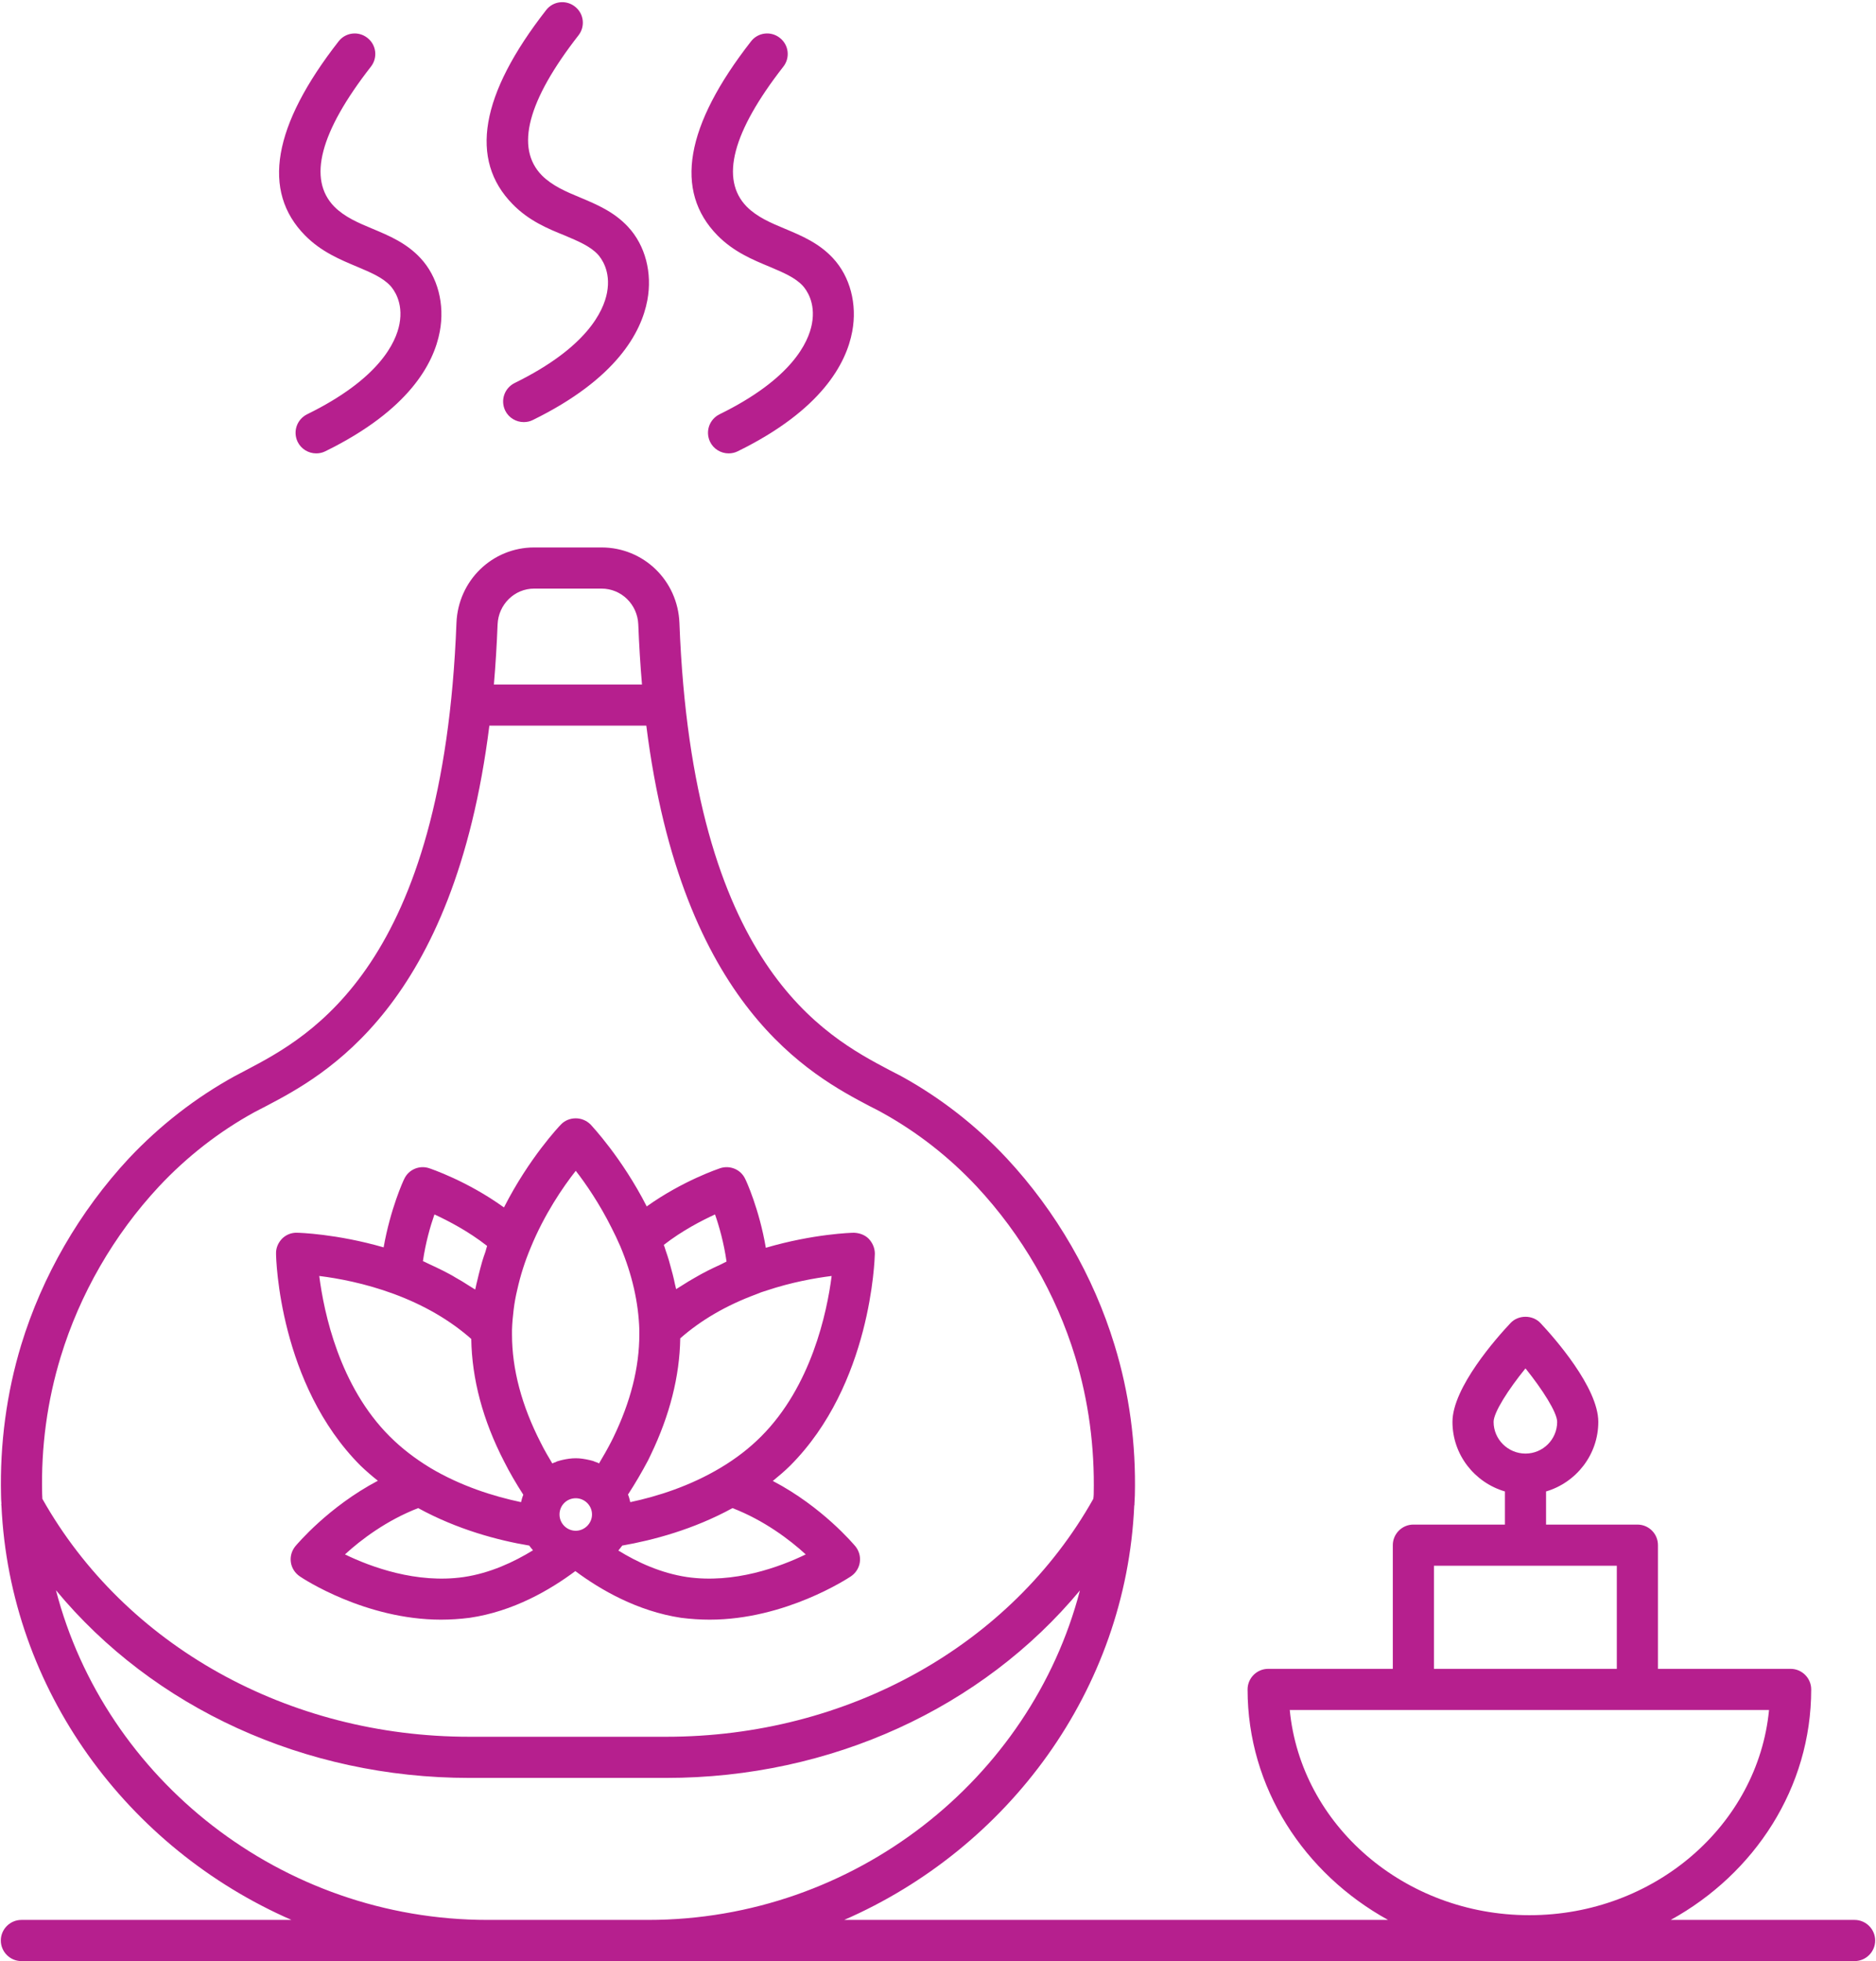 <?xml version="1.0" encoding="UTF-8" standalone="no"?><svg xmlns="http://www.w3.org/2000/svg" xmlns:xlink="http://www.w3.org/1999/xlink" fill="#000000" height="95.3" preserveAspectRatio="xMidYMid meet" version="1" viewBox="4.4 2.3 91.2 95.3" width="91.2" zoomAndPan="magnify"><g id="change1_1"><path d="M41.97,74.26c0.29-0.24,0.58-0.48,0.84-0.74c3.95-3.95,4.11-10.04,4.12-10.3c0-0.27-0.11-0.53-0.3-0.73 c-0.19-0.19-0.45-0.28-0.72-0.29c-0.09,0-1.96,0.05-4.28,0.73c-0.32-1.88-0.96-3.27-1-3.34c-0.21-0.46-0.73-0.68-1.21-0.53 c-0.08,0.03-1.81,0.6-3.58,1.86c-1.21-2.37-2.67-3.91-2.73-3.98c-0.19-0.19-0.45-0.3-0.72-0.3c-0.28,0-0.54,0.11-0.72,0.3 c-0.08,0.08-1.55,1.63-2.77,4.03c-1.79-1.29-3.56-1.88-3.65-1.91c-0.47-0.15-0.99,0.07-1.2,0.53c-0.04,0.07-0.67,1.45-1,3.32 c-2.29-0.66-4.13-0.71-4.21-0.71c-0.28-0.01-0.54,0.1-0.73,0.29c-0.19,0.2-0.3,0.46-0.29,0.73c0,0.26,0.16,6.35,4.11,10.3 c0.26,0.25,0.55,0.5,0.84,0.73c-2.41,1.27-3.93,3.09-4.01,3.18c-0.18,0.22-0.26,0.5-0.22,0.78c0.04,0.28,0.2,0.53,0.44,0.69 c0.14,0.1,3.18,2.1,6.86,2.1c0.45,0,0.92-0.03,1.39-0.09c2.13-0.31,3.92-1.36,5.14-2.27c1.22,0.91,3.02,1.95,5.14,2.27 C37.98,80.97,38.45,81,38.9,81c3.68,0,6.72-2.01,6.86-2.1c0.24-0.16,0.4-0.41,0.44-0.69c0.04-0.28-0.04-0.56-0.22-0.78 C45.9,77.34,44.38,75.52,41.97,74.26z M39.16,61.31c0.2,0.57,0.43,1.38,0.56,2.29c-0.1,0.05-0.2,0.1-0.3,0.15 c-0.22,0.1-0.43,0.2-0.63,0.3c-0.21,0.11-0.42,0.22-0.62,0.34c-0.2,0.11-0.39,0.23-0.58,0.35c-0.1,0.07-0.22,0.13-0.32,0.2 c-0.02-0.09-0.04-0.17-0.06-0.25c-0.03-0.16-0.07-0.32-0.11-0.48c-0.06-0.22-0.12-0.44-0.18-0.66c-0.05-0.16-0.1-0.33-0.16-0.49 c-0.03-0.09-0.05-0.18-0.09-0.27C37.57,62.09,38.51,61.61,39.16,61.31z M35.91,73.25l0.13-0.27c0.92-1.91,1.4-3.81,1.43-5.65 c1-0.88,2.23-1.6,3.69-2.14c0.16-0.07,0.33-0.13,0.5-0.18c1.23-0.41,2.37-0.61,3.17-0.71c-0.23,1.79-0.99,5.36-3.43,7.8 c-0.57,0.57-1.23,1.08-1.97,1.52c-1.49,0.89-3.07,1.39-4.39,1.67c-0.03-0.13-0.06-0.25-0.11-0.37 C35.28,74.38,35.61,73.82,35.91,73.25z M25.52,61.31c0.67,0.31,1.64,0.81,2.56,1.53c-0.03,0.09-0.05,0.18-0.08,0.28 c-0.06,0.16-0.11,0.32-0.16,0.48c-0.06,0.22-0.12,0.43-0.17,0.64c-0.04,0.17-0.08,0.33-0.12,0.5c-0.01,0.07-0.03,0.14-0.05,0.22 c-0.1-0.07-0.22-0.13-0.32-0.2c-0.2-0.13-0.41-0.26-0.63-0.38c-0.19-0.12-0.39-0.22-0.6-0.33c-0.22-0.11-0.45-0.22-0.69-0.33 c-0.1-0.04-0.19-0.1-0.3-0.14C25.09,62.68,25.32,61.88,25.52,61.31z M19.92,64.3c0.89,0.11,2.21,0.35,3.62,0.87 c1.49,0.55,2.75,1.29,3.77,2.19c0.03,1.94,0.56,3.95,1.6,5.96c0.27,0.54,0.59,1.08,0.93,1.61c-0.05,0.12-0.08,0.24-0.11,0.36 c-1.33-0.28-2.93-0.78-4.42-1.67c-0.74-0.45-1.4-0.96-1.96-1.52C20.9,69.66,20.15,66.09,19.92,64.3z M26.94,78.93 c-2.29,0.33-4.51-0.49-5.77-1.1c0.77-0.71,2.03-1.66,3.56-2.25c1.9,1.04,3.89,1.57,5.4,1.82c0.05,0.08,0.12,0.15,0.18,0.23 C29.38,78.2,28.23,78.74,26.94,78.93z M32.39,76.68c-0.44,0-0.79-0.36-0.79-0.79c0-0.44,0.35-0.79,0.79-0.79 c0.43,0,0.79,0.35,0.79,0.79C33.18,76.32,32.82,76.68,32.39,76.68z M34.11,72.36c-0.18,0.35-0.38,0.7-0.59,1.05 c-0.03-0.02-0.06-0.03-0.07-0.04c-0.01,0-0.11-0.04-0.12-0.04c-0.08-0.04-0.16-0.06-0.25-0.08c-0.12-0.03-0.24-0.05-0.37-0.07 c-0.21-0.03-0.42-0.03-0.65,0c-0.21,0.03-0.39,0.07-0.58,0.13l-0.08,0.04c-0.04,0.01-0.1,0.03-0.15,0.06c-0.2-0.33-0.39-0.66-0.56-1 c-0.93-1.81-1.4-3.58-1.4-5.27v-0.22c0.01-0.33,0.04-0.65,0.08-0.98c0.04-0.33,0.1-0.66,0.18-0.99c0.15-0.67,0.36-1.34,0.65-2.03 c0.66-1.61,1.56-2.93,2.19-3.73c0.49,0.63,1.15,1.59,1.74,2.77c0.15,0.29,0.29,0.59,0.43,0.91c0.57,1.36,0.88,2.72,0.92,4.04v0.23 c0,1.6-0.42,3.27-1.27,5.02L34.11,72.36z M37.8,78.93c-1.27-0.19-2.42-0.72-3.34-1.29c0.06-0.08,0.13-0.15,0.19-0.24 c1.49-0.26,3.46-0.78,5.36-1.82c1.53,0.59,2.79,1.54,3.56,2.25C42.31,78.44,40.09,79.26,37.8,78.93z M19.23,13.74 c-2.12-2.15-1.57-5.33,1.63-9.43c0.34-0.44,0.97-0.51,1.4-0.17c0.44,0.34,0.51,0.97,0.17,1.4c-2.48,3.18-3.08,5.47-1.78,6.8 c0.51,0.51,1.17,0.79,1.87,1.08c0.81,0.34,1.64,0.69,2.32,1.42c0.84,0.9,1.19,2.24,0.94,3.57c-0.29,1.55-1.49,3.82-5.57,5.82 c-0.14,0.07-0.29,0.1-0.44,0.1c-0.37,0-0.73-0.21-0.9-0.56c-0.24-0.5-0.04-1.09,0.46-1.34c3.51-1.72,4.32-3.49,4.49-4.39 c0.2-1.06-0.29-1.68-0.44-1.85c-0.38-0.41-0.96-0.65-1.62-0.93C20.95,14.92,20.02,14.54,19.23,13.74z M29.32,12.22 c-2.12-2.16-1.57-5.33,1.63-9.43c0.34-0.44,0.97-0.51,1.4-0.17c0.44,0.34,0.51,0.97,0.17,1.4c-2.48,3.18-3.08,5.47-1.78,6.8 c0.51,0.51,1.17,0.79,1.87,1.08c0.81,0.34,1.64,0.69,2.32,1.42c0.84,0.9,1.19,2.24,0.94,3.57c-0.29,1.55-1.49,3.82-5.57,5.82 c-0.14,0.07-0.29,0.1-0.44,0.1c-0.37,0-0.73-0.21-0.9-0.56c-0.24-0.5-0.04-1.09,0.46-1.34c3.51-1.72,4.32-3.49,4.49-4.39 c0.2-1.06-0.29-1.68-0.44-1.85c-0.38-0.41-0.96-0.65-1.62-0.93C31.03,13.41,30.11,13.03,29.32,12.22z M39.28,13.74 c-2.12-2.16-1.57-5.33,1.63-9.43c0.34-0.44,0.97-0.51,1.4-0.17c0.44,0.34,0.51,0.97,0.17,1.4c-2.48,3.18-3.08,5.47-1.78,6.8 c0.51,0.51,1.17,0.79,1.87,1.08c0.81,0.34,1.64,0.69,2.32,1.42c0.84,0.9,1.19,2.24,0.94,3.57c-0.29,1.55-1.49,3.82-5.57,5.82 c-0.14,0.07-0.29,0.1-0.44,0.1c-0.37,0-0.73-0.21-0.9-0.56c-0.24-0.5-0.04-1.09,0.46-1.34c3.51-1.72,4.32-3.49,4.49-4.39 c0.2-1.06-0.29-1.68-0.44-1.85c-0.38-0.41-0.96-0.65-1.62-0.93C40.99,14.92,40.07,14.54,39.28,13.74z M94.56,95.59h-8.94 c4.08-2.25,6.83-6.42,6.83-11.2c0-0.55-0.45-1-1-1H85v-6.01c0-0.55-0.44-1-1-1h-4.44v-1.61c1.46-0.43,2.54-1.78,2.54-3.38 c0-1.67-2.15-4.1-2.81-4.8c-0.38-0.41-1.08-0.41-1.46,0c-0.66,0.7-2.82,3.13-2.82,4.8c0,1.6,1.08,2.95,2.55,3.38v1.61h-4.45 c-0.55,0-1,0.45-1,1v6.01h-6.06c-0.55,0-1,0.45-1,1c0,4.78,2.75,8.95,6.83,11.2H45.44c7.98-3.48,13.7-11.17,14.1-20.13 c0.01-0.02,0.01-0.04,0.01-0.06v-0.01c0-0.01,0-0.01,0-0.02c0-0.14,0.02-0.27,0.02-0.41c0.06-2.51-0.27-4.97-0.99-7.31 c-1.02-3.34-2.83-6.48-5.24-9.07c-1.49-1.59-3.22-2.94-5.13-3.99c-0.17-0.09-0.37-0.19-0.58-0.3c-3.1-1.64-9.57-5.03-10.2-21.72 c-0.08-2.06-1.74-3.67-3.79-3.67h-3.27c-2.04,0-3.7,1.61-3.78,3.67c-0.64,16.69-7.1,20.08-10.21,21.72c-0.21,0.11-0.4,0.21-0.57,0.3 c-1.91,1.05-3.64,2.4-5.14,3.99c-2.41,2.59-4.22,5.73-5.24,9.07c-0.71,2.34-1.04,4.8-0.98,7.31c0,0.14,0.01,0.28,0.02,0.42 c0,0.01-0.01,0.01-0.01,0.02c0,0.02,0.01,0.04,0.01,0.06c0.41,8.96,6.13,16.65,14.1,20.13H5.44c-0.55,0-1,0.45-1,1 c0,0.55,0.45,1,1,1h89.12c0.55,0,1-0.45,1-1C95.56,96.04,95.11,95.59,94.56,95.59z M28.59,32.64c0.04-0.97,0.82-1.74,1.78-1.74h3.27 c0.97,0,1.75,0.77,1.79,1.74c0.04,1.02,0.1,1.99,0.18,2.92h-7.2C28.49,34.63,28.55,33.66,28.59,32.64z M6.45,74.91 c-0.06-2.3,0.25-4.55,0.9-6.68c0.93-3.05,2.58-5.92,4.78-8.28c1.35-1.44,2.91-2.66,4.64-3.61c0.17-0.09,0.35-0.18,0.54-0.28 c2.86-1.5,9.16-4.82,10.88-18.5h7.63c1.72,13.68,8.03,17,10.88,18.5c0.2,0.1,0.38,0.19,0.54,0.28c1.73,0.95,3.29,2.17,4.64,3.61 c2.2,2.36,3.86,5.23,4.79,8.28c0.65,2.14,0.95,4.38,0.9,6.68c0,0.07-0.01,0.14-0.02,0.22c-4.01,7.13-11.94,11.56-20.76,11.56h-9.57 c-8.81,0-16.74-4.43-20.76-11.56C6.46,75.05,6.45,74.99,6.45,74.91z M28.11,95.59c-10.04,0-18.61-6.85-20.99-16.02 c4.73,5.71,12.08,9.12,20.1,9.12h9.57c8.02,0,15.37-3.41,20.11-9.11c-2.39,9.16-10.96,16.01-21,16.01H28.11z M77.01,71.39 c0-0.46,0.72-1.58,1.55-2.6c0.82,1.02,1.54,2.14,1.54,2.6c0,0.85-0.69,1.54-1.54,1.54S77.01,72.24,77.01,71.39z M74.11,78.38H83 v5.01h-8.89V78.38z M67.1,85.39h23.3c-0.54,5.58-5.56,9.97-11.65,9.97S67.64,90.97,67.1,85.39z" fill="#b61f8e"/></g></svg>